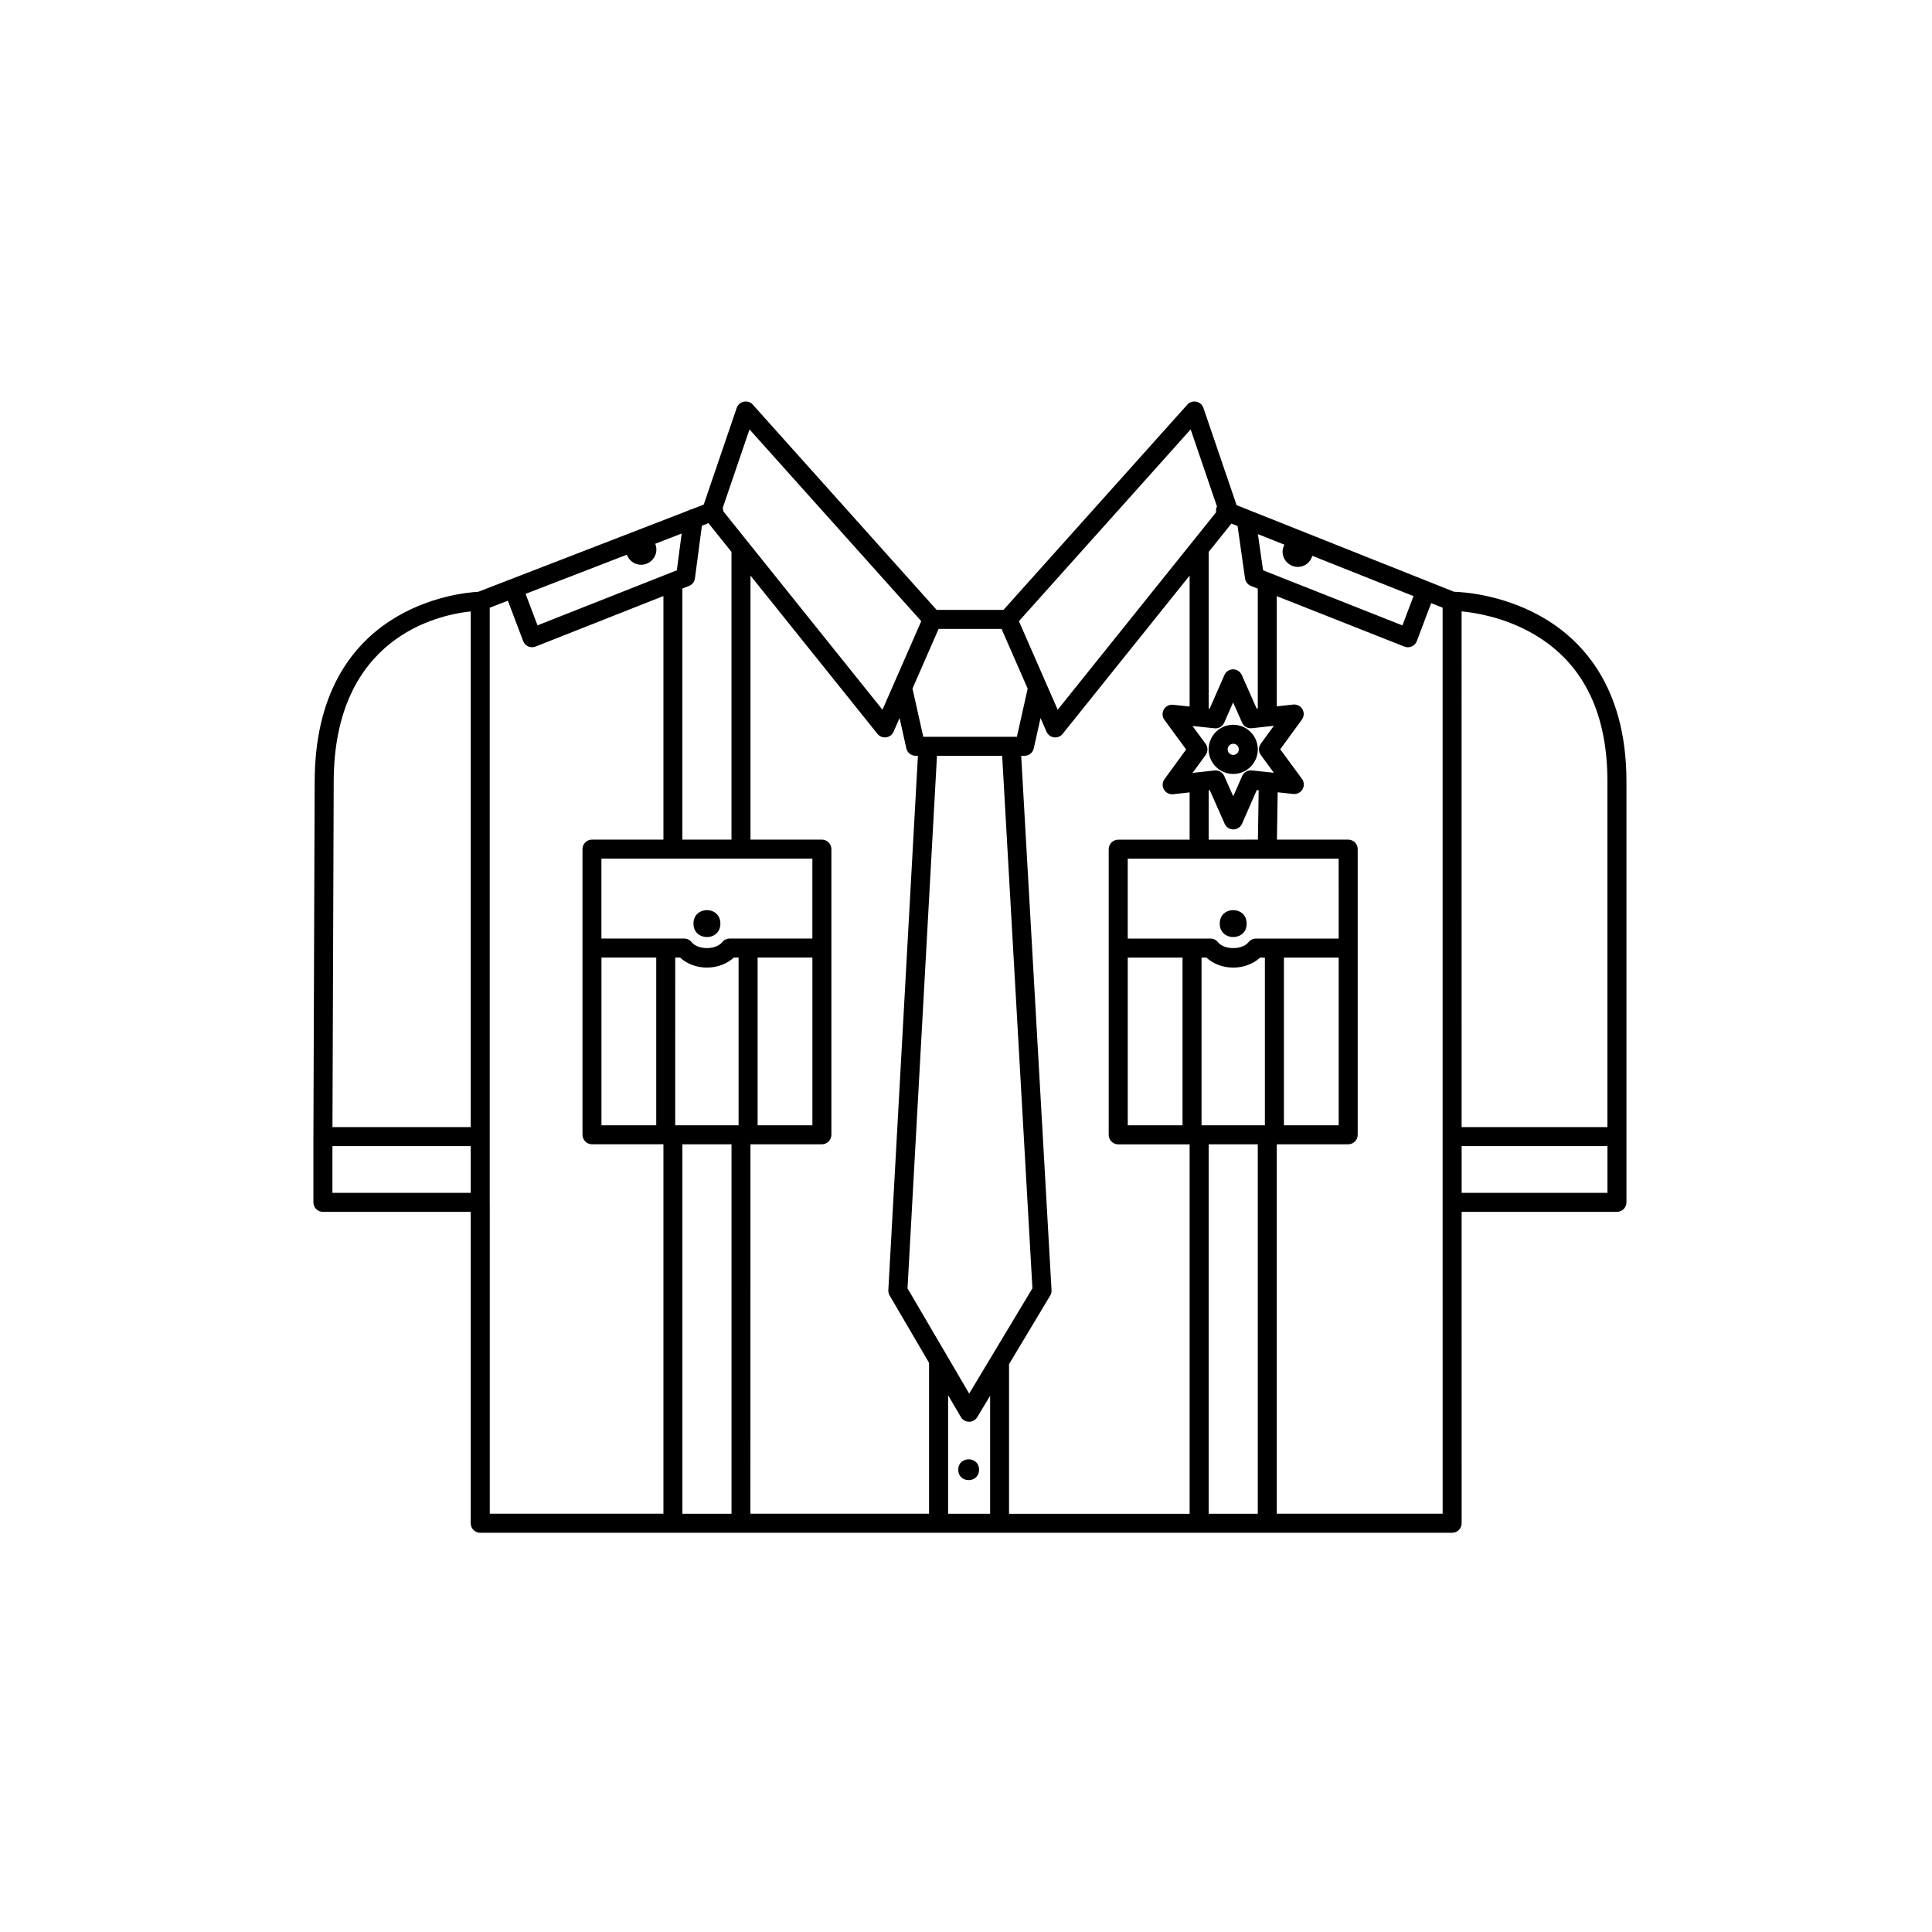 <?xml version="1.0" encoding="UTF-8"?>
<!-- Uploaded to: SVG Repo, www.svgrepo.com, Generator: SVG Repo Mixer Tools -->
<svg fill="#000000" width="800px" height="800px" version="1.1" viewBox="144 144 512 512" xmlns="http://www.w3.org/2000/svg">
 <g>
  <path d="m403.46 533.49c0 3.676-5.512 3.676-5.512 0s5.512-3.676 5.512 0"/>
  <path d="m551.87 307.07c-10.246-5.594-20.305-6.188-22.531-6.246l-57.629-22.953-8.793-25.77c-0.293-0.848-1.008-1.477-1.883-1.656-0.875-0.18-1.777 0.125-2.379 0.785l-48.719 54.395h-17.719l-48.719-54.395c-0.594-0.66-1.496-0.969-2.379-0.785-0.875 0.18-1.594 0.812-1.883 1.656l-8.742 25.625-3.188 1.234c-0.348 0.059-0.676 0.18-0.961 0.371l-55.617 21.504c-4.871 0.25-43.336 3.707-43.336 50.473l-0.336 93.898v17.43c0 1.391 1.129 2.519 2.519 2.519h39.168v82.527c0 1.391 1.129 2.519 2.519 2.519h257.57c1.391 0 2.519-1.129 2.519-2.519l-0.004-82.531h41.16c1.391 0 2.519-1.129 2.519-2.519v-111.58c-0.004-25.902-12.594-38.215-23.156-43.98zm18.113 43.973v91.645h-38.641l-0.004-136.67c3.672 0.352 10.867 1.523 18.117 5.477 13.621 7.43 20.527 20.738 20.527 39.547zm-266.59 46.723h14.516v44.449h-14.516zm10.492-104.1c2.238 0 4.062-1.82 4.062-4.055 0-0.535-0.117-1.043-0.309-1.512l7.012-2.711-1.285 9.75-2.004 0.789c-0.016 0.004-0.023 0.012-0.035 0.016l-34.879 13.785-3.16-8.348 26.828-10.375c0.57 1.543 2.031 2.66 3.769 2.66zm12.711 5.609c0.852-0.332 1.449-1.109 1.57-2.012l1.844-13.945 1.734-0.676 6.106 7.613v76.258h-13.012v-66.543zm32.691 72.277v21.176h-21.914c-0.766 0-1.496 0.348-1.977 0.945-1.672 2.106-6.445 2.106-8.117 0-0.48-0.598-1.203-0.945-1.977-0.945h-21.922v-21.176zm-14.512 26.211h14.516v44.449h-14.516zm-21.832 0h1.281c1.809 1.684 4.383 2.656 7.117 2.656s5.309-0.973 7.117-2.656h1.273v44.449h-16.793zm19.945 49.488h18.918c1.391 0 2.519-1.129 2.519-2.519v-75.703c0-1.391-1.129-2.519-2.519-2.519h-18.918v-69.969l33.645 41.938c0.484 0.598 1.203 0.945 1.965 0.945 0.105 0 0.223-0.004 0.328-0.02 0.875-0.117 1.621-0.684 1.98-1.492l1.586-3.629 1.797 8.039c0.262 1.152 1.281 1.969 2.457 1.969h0.609l-7.836 141.61c-0.031 0.492 0.09 0.984 0.336 1.41l10.453 17.844v39.992h-47.34l0.012-97.895zm49.852-136.59h16.676l6.926 15.82-2.856 12.777h-24.812l-2.856-12.777zm8.102 202.66-16.34-27.895 7.805-141.13h17.277l8.016 141.12zm-5.586 31.836v-31.406l3.391 5.785c0.453 0.766 1.273 1.238 2.16 1.246h0.016c0.887 0 1.703-0.465 2.16-1.223l3.406-5.672v31.277zm16.156-39.656 10.902-18.168c0.262-0.434 0.383-0.938 0.352-1.438l-8.039-141.6h0.871c1.18 0 2.203-0.816 2.457-1.969l1.797-8.039 1.586 3.629c0.352 0.805 1.102 1.371 1.98 1.492 0.105 0.016 0.223 0.02 0.328 0.02 0.754 0 1.48-0.344 1.965-0.945l33.648-41.941v34.699l-4.387-0.469c-0.988-0.109-1.953 0.383-2.449 1.25-0.492 0.867-0.438 1.945 0.152 2.746l5.769 7.848-5.742 7.871c-0.59 0.805-0.648 1.883-0.145 2.75 0.504 0.867 1.477 1.355 2.453 1.238l4.352-0.484v12.531h-18.922c-1.391 0-2.519 1.129-2.519 2.519v75.703c0 1.391 1.129 2.519 2.519 2.519h18.922v97.906h-47.855v-39.668zm70.172-169.16-3.465 4.758c-0.645 0.887-0.645 2.09 0.004 2.973l3.465 4.719-5.836-0.621c-1.078-0.121-2.137 0.488-2.574 1.492l-2.352 5.371-2.383-5.367c-0.406-0.922-1.316-1.5-2.301-1.5-0.098 0-0.18 0.004-0.277 0.016l-5.828 0.645 3.461-4.734c0.648-0.887 0.648-2.09 0-2.977l-3.477-4.727 5.828 0.621c1.066 0.121 2.133-0.488 2.574-1.492l2.363-5.371 2.379 5.359c0.441 1.004 1.445 1.586 2.578 1.484zm-24.203 105.88h-14.516v-44.449h14.516zm5.039-44.453h1.281c1.809 1.684 4.383 2.656 7.117 2.656 2.734 0 5.309-0.973 7.117-2.656h1.273v44.449l-16.789 0.004zm21.828 0h14.516v44.449h-14.516zm14.516-5.035h-21.914c-0.766 0-1.496 0.348-1.977 0.945-1.672 2.106-6.445 2.106-8.117 0-0.48-0.598-1.203-0.945-1.977-0.945h-21.922v-21.176h55.895l0.008 21.176zm-34.457-26.215v-13.09l0.293-0.035 3.945 8.914c0.402 0.918 1.305 1.5 2.301 1.5h0.004c0.996 0 1.898-0.594 2.301-1.508l3.906-8.922 0.508 0.055-0.207 13.082zm12.719-34.738-3.941-8.898c-0.402-0.918-1.305-1.5-2.301-1.5h-0.004c-0.996 0-1.898 0.59-2.301 1.508l-3.914 8.914-0.25-0.023v-41.52l6.019-7.508 1.633 0.648 1.98 13.895c0.125 0.898 0.73 1.656 1.57 1.988l1.809 0.719v31.75zm1.695-36.648-1.367-9.582 7.031 2.801c-0.293 0.559-0.492 1.164-0.492 1.832 0 2.231 1.82 4.055 4.062 4.055 1.84 0 3.336-1.258 3.828-2.941l26.809 10.676-2.934 7.766zm-19.188-37.336 6.988 20.477c-0.035 0.074-0.102 0.121-0.125 0.195-0.168 0.422-0.172 0.855-0.109 1.281l-41.992 52.34-10.277-23.469zm-116.91 0 45.516 50.82-10.277 23.469-42.184-52.586c0.016-0.301-0.047-0.609-0.145-0.91zm-110.19 93.516c0-38.461 27.664-44.371 36.309-45.281v136.66h-36.637zm-0.336 108.8v-12.383h36.648v12.383zm41.684 2.519v-157.58l4.812-1.859 4.051 10.707c0.242 0.629 0.719 1.145 1.34 1.41 0.324 0.141 0.672 0.215 1.02 0.215 0.312 0 0.629-0.059 0.926-0.176l33.883-13.391v64.547h-18.93c-1.391 0-2.519 1.129-2.519 2.519v75.703c0 1.391 1.129 2.519 2.519 2.519h18.93v97.906h-46.023v-82.523zm51.062 82.523v-97.902h13.012v97.906h-13.012zm139.47 0v-97.902h13.012v97.906h-13.012zm61.996 0h-43.949v-97.902h18.922c1.391 0 2.519-1.129 2.519-2.519v-75.703c0-1.391-1.129-2.519-2.519-2.519h-18.883l0.195-12.543 4.144 0.438c0.984 0.105 1.953-0.383 2.449-1.25 0.492-0.867 0.438-1.945-0.152-2.746l-5.762-7.836 5.738-7.879c0.586-0.805 0.645-1.883 0.141-2.746-0.5-0.863-1.449-1.324-2.453-1.238l-4.344 0.48v-29.207l33.824 13.371c0.297 0.117 0.609 0.176 0.926 0.176 0.348 0 0.695-0.074 1.02-0.215 0.621-0.273 1.098-0.781 1.34-1.41l3.809-10.07 3.031 1.203v157.59l0.008 82.527zm43.68-85.043h-38.641v-12.383h38.641z"/>
  <path d="m334.91 388.76c0 4.758-7.133 4.758-7.133 0 0-4.754 7.133-4.754 7.133 0"/>
  <path d="m474.38 388.76c0 4.758-7.137 4.758-7.137 0 0-4.754 7.137-4.754 7.137 0"/>
  <path d="m470.82 336.07c-3.598 0-6.519 2.922-6.519 6.516 0 3.598 2.922 6.519 6.519 6.519 3.594 0 6.516-2.922 6.516-6.519-0.004-3.586-2.926-6.516-6.516-6.516zm0 7.996c-0.816 0-1.48-0.664-1.48-1.48 0-0.812 0.664-1.477 1.48-1.477 0.812 0 1.477 0.664 1.477 1.477 0 0.82-0.668 1.48-1.477 1.48z"/>
 </g>
</svg>